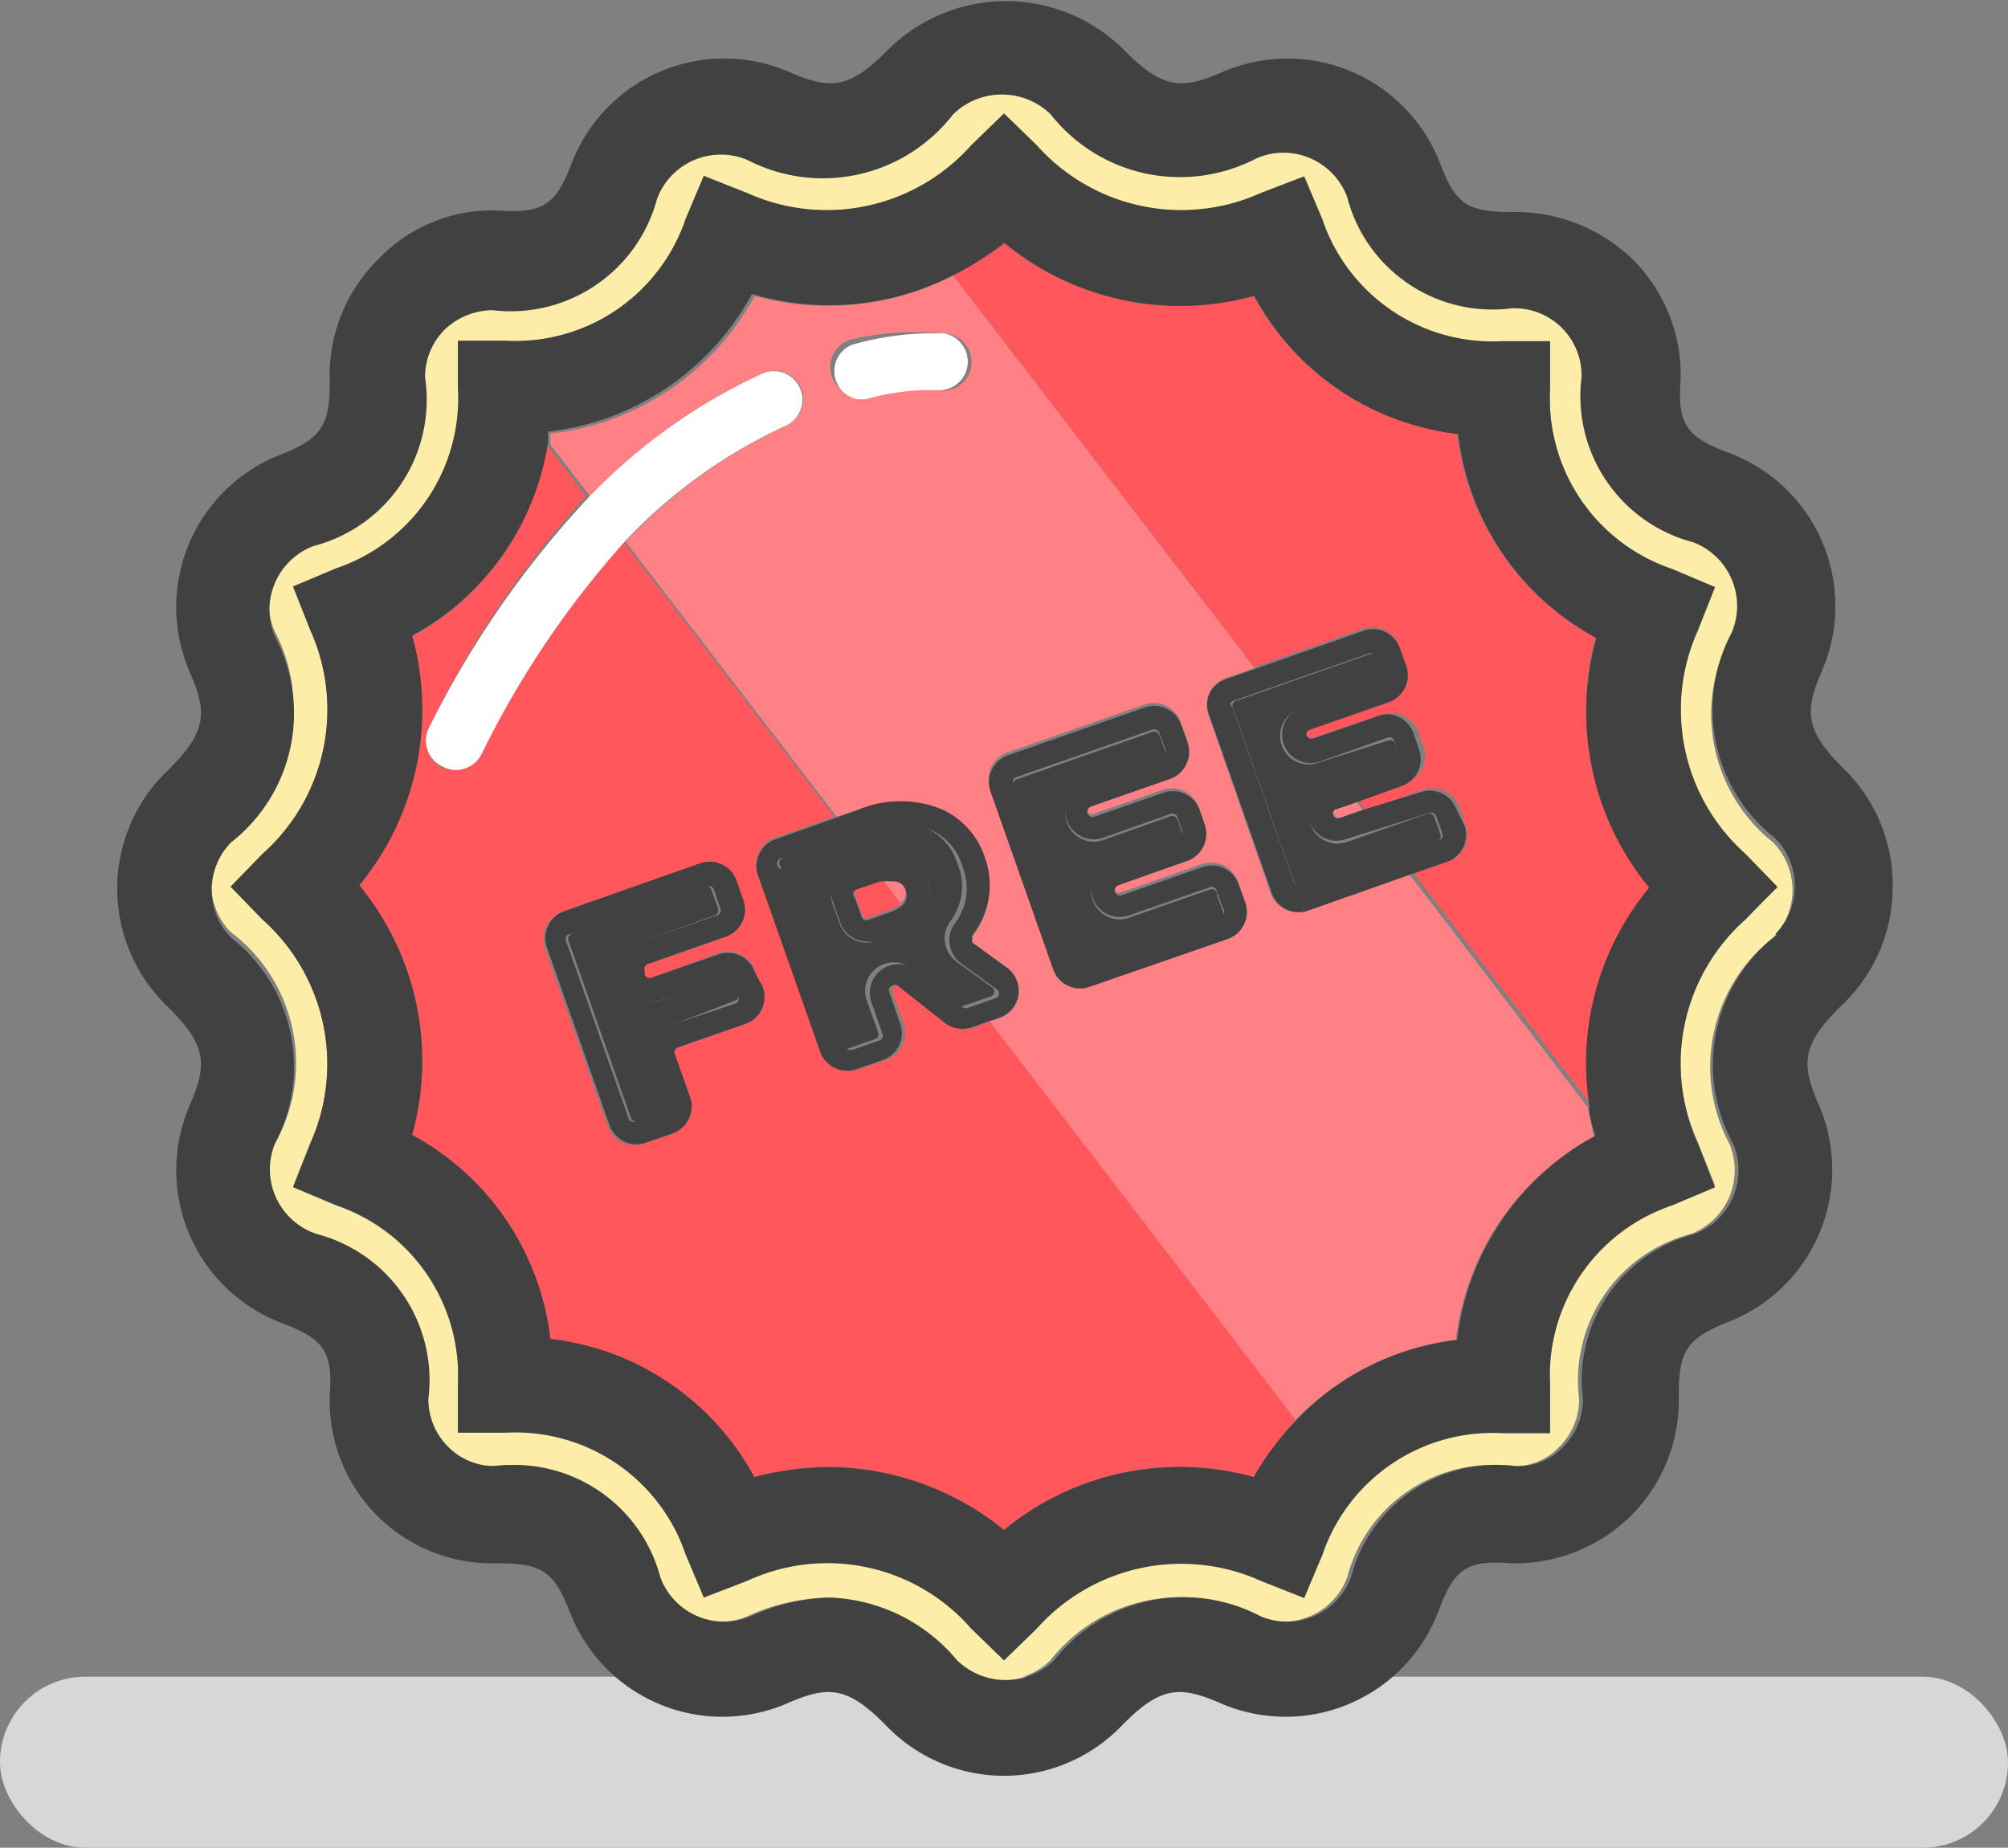 <svg xmlns="http://www.w3.org/2000/svg" viewBox="0 0 42.14 38.78"><rect x="0" y="0" width="42.14" height="38.78" fill="#808080" stroke="none"/><defs><style>.cls-1{fill:#d9d6d6;}.cls-2{fill:#ff575c;}.cls-3,.cls-5{fill:#fff;}.cls-3{opacity:0.25;}.cls-4{fill:#414141;}.cls-6{fill:#fceea9;}</style></defs><title>free-e</title><g id="レイヤー_2" data-name="レイヤー 2"><g id="Coloured"><rect class="cls-1" y="35.19" width="42.14" height="3.59" rx="1.79" ry="1.79"/><path class="cls-2" d="M33.48,13.38a5.59,5.59,0,0,1-2.9-4.28,5.59,5.59,0,0,1-4.28-2.9A5.8,5.8,0,0,1,21.07,5.1,6.83,6.83,0,0,1,20,5.78L26.32,14l2.27-.8a.6.6,0,0,1,.77.37l.13.36a.6.6,0,0,1-.37.77l-1.66.58a.11.11,0,0,0-.06.06.17.17,0,0,0,0,.06l.07.09a.11.11,0,0,0,.07,0L29,15a.6.6,0,0,1,.77.37l.1.29a.6.6,0,0,1-.37.77l-1,.36.16.21,1.2-.42a.6.6,0,0,1,.77.37l.13.36a.6.6,0,0,1-.37.77l-.72.25,3.75,4.9a5.77,5.77,0,0,1,1.23-4.63A5.8,5.8,0,0,1,33.48,13.38Z"/><path class="cls-2" d="M18.14,19.26a.11.11,0,0,0,.09,0l.47-.17a.75.75,0,0,0,.22-.12l-.38-.49h-.06l-.47.16a.11.11,0,0,0-.07.14l.14.39A.11.11,0,0,0,18.14,19.26Z"/><path class="cls-2" d="M20.46,21.56a.6.6,0,0,1-.56-.09l-1-.79a.11.11,0,0,0-.1,0h0a.11.11,0,0,0-.07.14l.23.66a.6.6,0,0,1-.37.77l-.55.19a.6.6,0,0,1-.76-.37L15.9,18.35a.6.6,0,0,1,.37-.77l1.24-.44-4.43-5.77a19.56,19.56,0,0,0-3,4.46A.6.6,0,0,1,9,15.28a20.26,20.26,0,0,1,3.3-4.87l-.83-1.08a5.57,5.57,0,0,1-2.85,4.05,5.79,5.79,0,0,1-1.11,5.24,5.8,5.8,0,0,1,1.11,5.24,5.59,5.59,0,0,1,2.9,4.28A5.59,5.59,0,0,1,15.83,31a6.33,6.33,0,0,1,1.58-.21,5.89,5.89,0,0,1,3.66,1.32A5.8,5.8,0,0,1,26.31,31a6.2,6.2,0,0,1,.92-1.23l-6.42-8.36Zm-4.52-.36a.6.6,0,0,1-.34.31L14.19,22a.11.11,0,0,0-.07.14l.32.9a.6.6,0,0,1-.37.77l-.55.19a.6.6,0,0,1-.77-.37l-1.31-3.72a.6.6,0,0,1,.37-.77l2.84-1a.6.6,0,0,1,.77.37l.14.4a.6.6,0,0,1-.37.77l-1.63.57a.11.11,0,0,0-.07.14l0,.08a.11.11,0,0,0,.14.07L15.08,20a.6.6,0,0,1,.76.37l.12.34A.6.6,0,0,1,15.94,21.2Z"/><path class="cls-2" d="M27.43,19.11a.6.6,0,0,1-.77-.37L25.36,15a.6.6,0,0,1,.37-.77l.6-.21L20,5.78a5.71,5.71,0,0,1-4.16.43A5.59,5.59,0,0,1,11.55,9.1c0,.08,0,.15,0,.23l.83,1.08A12,12,0,0,1,16,7.84a.6.6,0,0,1,.51,1.09,10.84,10.84,0,0,0-3.38,2.44l4.43,5.77L18,17a2.3,2.3,0,0,1,1.78,0,1.69,1.69,0,0,1,.87,1h0a1.69,1.69,0,0,1-.23,1.64.09.09,0,0,0,0,.07.12.12,0,0,0,0,.08l.73.53A.6.6,0,0,1,21,21.36l-.23.08,6.42,8.36a5.56,5.56,0,0,1,3.36-1.67,5.59,5.59,0,0,1,2.9-4.28c-.05-.21-.09-.41-.13-.61l-3.75-4.9Zm-7.68-11a4.87,4.87,0,0,0-1.54.19l-.17,0a.6.6,0,0,1-.17-1.18A6.05,6.05,0,0,1,19.79,7a.6.6,0,0,1,0,1.2Zm6,11.54-2.89,1a.6.6,0,0,1-.77-.37l-1.31-3.72a.6.6,0,0,1,.37-.77l2.86-1a.6.6,0,0,1,.77.37l.13.36a.6.6,0,0,1-.37.77l-1.66.58a.11.11,0,0,0-.07.14.11.11,0,0,0,.14.07l1.44-.5a.6.6,0,0,1,.77.37l.1.29a.6.6,0,0,1-.37.77l-1.44.51a.11.11,0,0,0-.07.14v0a.11.11,0,0,0,.14.07l1.69-.59a.6.6,0,0,1,.77.37l.13.36A.6.6,0,0,1,25.76,19.7Z"/><path class="cls-3" d="M27.43,19.11a.6.6,0,0,1-.77-.37L25.36,15a.6.6,0,0,1,.37-.77l.6-.21L20,5.78a5.71,5.71,0,0,1-4.16.43A5.59,5.59,0,0,1,11.55,9.1c0,.08,0,.15,0,.23l.83,1.08A12,12,0,0,1,16,7.84a.6.6,0,0,1,.51,1.09,10.84,10.84,0,0,0-3.38,2.44l4.43,5.77L18,17a2.3,2.3,0,0,1,1.78,0,1.69,1.69,0,0,1,.87,1h0a1.69,1.69,0,0,1-.23,1.64.09.09,0,0,0,0,.07.12.12,0,0,0,0,.08l.73.53A.6.6,0,0,1,21,21.36l-.23.08,6.42,8.36a5.56,5.56,0,0,1,3.36-1.67,5.59,5.59,0,0,1,2.9-4.28c-.05-.21-.09-.41-.13-.61l-3.75-4.9Zm-7.68-11a4.87,4.87,0,0,0-1.54.19l-.17,0a.6.6,0,0,1-.17-1.18A6.05,6.05,0,0,1,19.79,7a.6.6,0,0,1,0,1.2Zm6,11.54-2.89,1a.6.6,0,0,1-.77-.37l-1.31-3.72a.6.6,0,0,1,.37-.77l2.86-1a.6.6,0,0,1,.77.37l.13.36a.6.6,0,0,1-.37.77l-1.66.58a.11.11,0,0,0-.07.14.11.11,0,0,0,.14.07l1.44-.5a.6.6,0,0,1,.77.37l.1.29a.6.6,0,0,1-.37.77l-1.44.51a.11.11,0,0,0-.07.14v0a.11.11,0,0,0,.14.07l1.69-.59a.6.6,0,0,1,.77.37l.13.36A.6.6,0,0,1,25.76,19.7Z"/><path class="cls-2" d="M28,17a.11.11,0,0,0,0,.09v0a.11.11,0,0,0,.14.07L28.6,17l-.16-.21L28,17A.11.11,0,0,0,28,17Z"/><path class="cls-3" d="M28,17a.11.11,0,0,0,0,.09v0a.11.11,0,0,0,.14.07L28.6,17l-.16-.21L28,17A.11.11,0,0,0,28,17Z"/><path class="cls-2" d="M27.46,15.53l-.07-.09s0,0,0,0A.11.11,0,0,0,27.46,15.53Z"/><path class="cls-3" d="M27.46,15.53l-.07-.09s0,0,0,0A.11.11,0,0,0,27.46,15.53Z"/><path class="cls-2" d="M19,18.66h0a.26.26,0,0,0-.28-.2.84.84,0,0,0-.2,0l.38.49A.27.27,0,0,0,19,18.66Z"/><path class="cls-3" d="M19,18.66h0a.26.26,0,0,0-.28-.2.84.84,0,0,0-.2,0l.38.49A.27.27,0,0,0,19,18.66Z"/><path class="cls-4" d="M15.32,20.5a.11.11,0,0,0-.09,0L13.83,21a.6.6,0,0,1-.77-.37l0-.08a.6.6,0,0,1,.37-.77L15,19.21a.11.11,0,0,0,.07-.14l-.14-.4a.11.11,0,0,0-.14-.07L12,19.6a.11.11,0,0,0-.07.14l1.31,3.72a.11.11,0,0,0,.14.07l.55-.19A.11.11,0,0,0,14,23.2l-.32-.9a.6.6,0,0,1,.37-.77L15.43,21a.11.11,0,0,0,.07-.14l-.12-.34A.11.11,0,0,0,15.32,20.5Z"/><path class="cls-4" d="M15.84,20.4a.6.6,0,0,0-.76-.37l-1.41.49a.11.11,0,0,1-.14-.07l0-.08a.11.11,0,0,1,.07-.14l1.63-.57a.6.6,0,0,0,.37-.77l-.14-.4a.6.6,0,0,0-.77-.37l-2.84,1a.6.6,0,0,0-.37.77l1.31,3.72a.6.6,0,0,0,.77.37l.55-.19a.6.6,0,0,0,.37-.77l-.32-.9a.11.11,0,0,1,.07-.14l1.41-.49a.6.6,0,0,0,.37-.77ZM15.5,21a.11.11,0,0,1-.06.06L14,21.54a.6.6,0,0,0-.37.77l.32.9a.11.11,0,0,1-.07.14l-.55.19a.11.11,0,0,1-.14-.07l-1.31-3.72A.11.11,0,0,1,12,19.6l2.84-1a.11.11,0,0,1,.14.07l.14.4a.11.11,0,0,1-.07.14l-1.63.57a.6.6,0,0,0-.37.77l0,.08a.6.6,0,0,0,.77.37l1.41-.49a.11.11,0,0,1,.09,0,.11.11,0,0,1,.06.06l.12.34A.11.11,0,0,1,15.5,21Z"/><path class="cls-4" d="M17.72,22a.11.11,0,0,0,.09,0l.55-.19a.11.11,0,0,0,.07-.14L18.19,21a.6.6,0,0,1,.37-.77h0a.6.6,0,0,1,.56.09l1,.79a.11.11,0,0,0,.1,0l.58-.2a.11.11,0,0,0,0-.2l-.73-.53a.61.61,0,0,1-.24-.4.58.58,0,0,1,.11-.44,1.21,1.21,0,0,0,.16-1.19h0a1.21,1.21,0,0,0-.62-.75,1.85,1.85,0,0,0-1.41,0L16.43,18a.11.11,0,0,0-.07.14l1.31,3.72A.11.11,0,0,0,17.72,22Zm-.24-3a.6.6,0,0,1,.37-.77l.47-.16a.82.82,0,0,1,1.16.45h0a.82.82,0,0,1-.62,1.06l-.47.17a.6.6,0,0,1-.77-.37Z"/><path class="cls-4" d="M15.9,18.35l1.31,3.72a.6.6,0,0,0,.76.37l.55-.19a.6.6,0,0,0,.37-.77l-.23-.66a.11.11,0,0,1,.07-.14h0a.11.11,0,0,1,.1,0l1,.79a.6.6,0,0,0,.56.09l.35-.12.23-.08a.6.6,0,0,0,.16-1.05l-.73-.53a.12.12,0,0,1,0-.08.09.09,0,0,1,0-.07A1.69,1.69,0,0,0,20.67,18h0a1.69,1.69,0,0,0-.87-1A2.3,2.3,0,0,0,18,17l-.5.18-1.24.44A.6.6,0,0,0,15.9,18.35Zm.53-.3,1.74-.61a1.85,1.85,0,0,1,1.41,0,1.21,1.21,0,0,1,.62.75h0a1.21,1.21,0,0,1-.16,1.19.58.58,0,0,0-.11.44.61.61,0,0,0,.24.4l.73.53a.11.11,0,0,1,0,.2l-.58.2a.11.11,0,0,1-.1,0l-1-.79a.6.6,0,0,0-.56-.09h0a.6.6,0,0,0-.37.77l.23.66a.11.11,0,0,1-.07.14l-.55.19a.11.11,0,0,1-.09,0,.11.11,0,0,1-.06-.06l-1.31-3.72A.11.11,0,0,1,16.43,18Z"/><path class="cls-4" d="M18.19,19.76a.6.6,0,0,0,.2,0l.47-.17a.82.82,0,0,0,.62-1.06h0A.82.82,0,0,0,18.32,18l-.47.16a.6.6,0,0,0-.37.77l.14.39A.6.6,0,0,0,18.19,19.76ZM18,18.66l.47-.16h.06a.84.84,0,0,1,.2,0,.26.26,0,0,1,.28.2h0a.27.27,0,0,1-.1.32.75.75,0,0,1-.22.12l-.47.17a.11.11,0,0,1-.14-.07l-.14-.39A.11.11,0,0,1,18,18.66Z"/><path class="cls-4" d="M25.39,18.67l-1.69.59a.6.6,0,0,1-.77-.37v0a.6.6,0,0,1,.37-.76l1.44-.5a.11.11,0,0,0,.07-.14l-.1-.29a.11.11,0,0,0-.14-.07l-1.44.51a.6.6,0,0,1-.4-1.13l1.66-.58a.11.11,0,0,0,.07-.14l-.13-.36a.11.11,0,0,0-.14-.07l-2.86,1a.11.11,0,0,0-.07.14l1.31,3.72a.11.11,0,0,0,.14.07l2.89-1a.11.11,0,0,0,.07-.14l-.13-.36A.11.11,0,0,0,25.39,18.67Z"/><path class="cls-4" d="M26,18.57a.6.6,0,0,0-.77-.37l-1.69.59a.11.11,0,0,1-.14-.07v0a.11.11,0,0,1,.07-.14l1.44-.51a.6.6,0,0,0,.37-.77l-.1-.29a.6.6,0,0,0-.77-.37l-1.44.5a.11.11,0,0,1-.14-.15.11.11,0,0,1,.06-.06l1.66-.58a.6.6,0,0,0,.37-.77l-.13-.36a.6.6,0,0,0-.77-.37l-2.86,1a.6.6,0,0,0-.37.77l1.31,3.72a.6.6,0,0,0,.77.37l2.89-1a.6.6,0,0,0,.37-.77Zm-.4.67-2.89,1a.11.11,0,0,1-.14-.07l-1.31-3.72a.11.11,0,0,1,.07-.14l2.86-1a.11.11,0,0,1,.14.07l.13.36a.11.11,0,0,1-.07.14l-1.66.58a.6.6,0,0,0,.4,1.13l1.44-.51a.11.11,0,0,1,.14.07l.1.29a.11.11,0,0,1-.07.14l-1.44.5a.6.6,0,0,0-.37.76v0a.6.6,0,0,0,.77.37l1.69-.59a.11.11,0,0,1,.14.07l.13.36A.11.11,0,0,1,25.59,19.24Z"/><path class="cls-4" d="M27.27,18.65l2.89-1a.11.11,0,0,0,.07-.14l-.13-.36a.11.11,0,0,0-.14-.07l-1.69.59a.6.6,0,0,1-.77-.37v0a.6.6,0,0,1,.37-.76l1.44-.5a.11.11,0,0,0,.07-.14l-.1-.29a.11.11,0,0,0-.14-.07L27.69,16a.6.6,0,1,1-.4-1.13L29,14.28a.11.11,0,0,0,.07-.14l-.13-.36a.11.11,0,0,0-.14-.07l-2.86,1a.11.11,0,0,0-.07.14l1.31,3.72A.11.11,0,0,0,27.27,18.65Z"/><path class="cls-4" d="M25.38,14.56a.6.6,0,0,0,0,.46l1.31,3.72a.6.6,0,0,0,.77.37l2.18-.77.72-.25a.6.6,0,0,0,.37-.77L30.57,17a.6.6,0,0,0-.77-.37L28.6,17l-.49.17a.11.11,0,0,1-.14-.07v0A.11.11,0,0,1,28,17l.41-.14,1-.36a.6.6,0,0,0,.37-.77l-.1-.29A.6.6,0,0,0,29,15l-1.44.5a.11.11,0,0,1-.07,0,.11.11,0,0,1-.07-.06s0,0,0,0a.17.17,0,0,1,0-.06.11.11,0,0,1,.06-.06l1.66-.58a.6.6,0,0,0,.37-.77l-.13-.36a.6.6,0,0,0-.77-.37l-2.27.8-.6.21A.6.6,0,0,0,25.38,14.56Zm.44.21a.11.11,0,0,1,.06-.06l2.86-1a.11.11,0,0,1,.14.07l.13.36a.11.11,0,0,1-.07.14l-1.66.58a.6.6,0,0,0,.4,1.13l1.44-.51a.11.11,0,0,1,.14.07l.1.29a.11.11,0,0,1-.07.14l-1.44.5a.6.6,0,0,0-.37.76v0a.6.6,0,0,0,.77.37L30,17.06a.11.11,0,0,1,.14.07l.13.36a.11.11,0,0,1-.07.14l-2.89,1a.11.11,0,0,1-.14-.07l-1.31-3.72A.11.11,0,0,1,25.83,14.78Z"/><path class="cls-5" d="M9.29,16.09a.6.6,0,0,0,.81-.25,19.56,19.56,0,0,1,3-4.46,10.84,10.84,0,0,1,3.38-2.44A.6.6,0,0,0,16,7.84a12,12,0,0,0-3.61,2.56A20.26,20.26,0,0,0,9,15.28.6.6,0,0,0,9.29,16.09Z"/><path class="cls-5" d="M19.79,7a6.05,6.05,0,0,0-1.92.24A.6.6,0,0,0,18,8.38l.17,0a4.87,4.87,0,0,1,1.54-.19.6.6,0,0,0,0-1.2Z"/><path class="cls-6" d="M36.37,13.27a1.43,1.43,0,0,0-.81-1.9,3.17,3.17,0,0,1-2.34-3.46,1.41,1.41,0,0,0-1.46-1.45,3.15,3.15,0,0,1-3.46-2.34,1.43,1.43,0,0,0-1.9-.81A3.45,3.45,0,0,1,22.1,2.4,1.47,1.47,0,0,0,20,2.4a3.45,3.45,0,0,1-4.32.92,1.43,1.43,0,0,0-1.9.81,3.18,3.18,0,0,1-3.46,2.34,1.48,1.48,0,0,0-1,.41,1.41,1.41,0,0,0-.41,1,3.17,3.17,0,0,1-2.34,3.46,1.43,1.43,0,0,0-.81,1.9,3.44,3.44,0,0,1-.92,4.32,1.43,1.43,0,0,0,0,2A3.44,3.44,0,0,1,5.77,24a1.43,1.43,0,0,0,.81,1.9,3.17,3.17,0,0,1,2.34,3.46,1.41,1.41,0,0,0,.41,1,1.37,1.37,0,0,0,1,.41,3.17,3.17,0,0,1,3.46,2.34,1.43,1.43,0,0,0,1.9.81,4.24,4.24,0,0,1,1.68-.39A3.64,3.64,0,0,1,20,34.84a1.46,1.46,0,0,0,2.05,0,3.45,3.45,0,0,1,4.32-.92,1.43,1.43,0,0,0,1.9-.81,3.16,3.16,0,0,1,3.46-2.34,1.28,1.28,0,0,0,1-.41,1.41,1.41,0,0,0,.41-1,3.17,3.17,0,0,1,2.34-3.46,1.43,1.43,0,0,0,.81-1.9,3.44,3.44,0,0,1,.92-4.32,1.43,1.43,0,0,0,0-2A3.44,3.44,0,0,1,36.37,13.27Zm.26,6a4.05,4.05,0,0,0-1,4.7l.36.91-.9.38a3.77,3.77,0,0,0-2.56,3.78v1h-1a3.77,3.77,0,0,0-3.78,2.56l-.38.9-.91-.36a4.06,4.06,0,0,0-4.7,1l-.69.67-.69-.67a4,4,0,0,0-4.7-1l-.91.35-.38-.9a3.77,3.77,0,0,0-3.78-2.56h-1v-1A3.77,3.77,0,0,0,7.05,25.3l-.9-.38L6.51,24a4.06,4.06,0,0,0-1-4.7l-.67-.69.67-.69a4.05,4.05,0,0,0,1-4.7l-.36-.91.9-.38A3.77,3.77,0,0,0,9.62,8.16v-1h1A3.77,3.77,0,0,0,14.39,4.6l.38-.9.91.36a4.06,4.06,0,0,0,4.7-1l.69-.67.69.67a4.06,4.06,0,0,0,4.7,1l.91-.35.38.9a3.77,3.77,0,0,0,3.78,2.56h1v1a3.77,3.77,0,0,0,2.56,3.78l.9.38-.36.91a4.06,4.06,0,0,0,1,4.7l.67.69Z"/><path class="cls-4" d="M39.72,18.62a3.41,3.41,0,0,0-1-2.46c-.84-.82-.86-1.22-.48-2.09A3.43,3.43,0,0,0,36.27,9.5c-.88-.33-1.07-.6-1-1.53a3.42,3.42,0,0,0-1-2.52,3.54,3.54,0,0,0-2.52-1c-.95,0-1.19-.15-1.52-1a3.43,3.43,0,0,0-4.57-1.94c-.87.38-1.27.36-2.09-.48a3.51,3.51,0,0,0-4.92,0c-.82.84-1.22.86-2.09.48A3.43,3.43,0,0,0,12,3.42c-.33.88-.61,1.06-1.52,1a3.28,3.28,0,0,0-2.52,1A3.42,3.42,0,0,0,6.92,8c0,.92-.16,1.19-1,1.53a3.43,3.43,0,0,0-1.94,4.57c.38.87.36,1.27-.48,2.09a3.43,3.43,0,0,0,0,4.92c.84.82.86,1.22.48,2.09a3.43,3.43,0,0,0,1.94,4.57c.88.33,1.07.6,1,1.53a3.41,3.41,0,0,0,3.51,3.51c.93,0,1.19.16,1.52,1a3.43,3.43,0,0,0,4.57,1.94c.87-.38,1.27-.36,2.09.48a3.43,3.43,0,0,0,4.92,0c.82-.84,1.22-.86,2.09-.48a3.43,3.43,0,0,0,4.57-1.94c.33-.89.59-1.07,1.53-1a3.46,3.46,0,0,0,2.51-1,3.42,3.42,0,0,0,1-2.52c0-.92.16-1.19,1-1.53a3.43,3.43,0,0,0,1.94-4.57c-.38-.87-.36-1.27.48-2.09A3.41,3.41,0,0,0,39.72,18.62Zm-2.43,1A3.44,3.44,0,0,0,36.37,24a1.43,1.43,0,0,1-.81,1.9,3.17,3.17,0,0,0-2.34,3.46,1.41,1.41,0,0,1-.41,1,1.28,1.28,0,0,1-1,.41,3.16,3.16,0,0,0-3.46,2.34,1.43,1.43,0,0,1-1.9.81,3.45,3.45,0,0,0-4.32.92,1.46,1.46,0,0,1-2.05,0,3.64,3.64,0,0,0-2.64-1.31,4.24,4.24,0,0,0-1.68.39,1.43,1.43,0,0,1-1.9-.81,3.17,3.17,0,0,0-3.46-2.34,1.37,1.37,0,0,1-1-.41,1.41,1.41,0,0,1-.41-1,3.17,3.17,0,0,0-2.34-3.46A1.43,1.43,0,0,1,5.77,24a3.44,3.44,0,0,0-.92-4.32,1.43,1.43,0,0,1,0-2,3.44,3.44,0,0,0,.92-4.32,1.43,1.43,0,0,1,.81-1.9A3.17,3.17,0,0,0,8.92,7.92a1.41,1.41,0,0,1,.41-1,1.48,1.48,0,0,1,1-.41,3.18,3.18,0,0,0,3.46-2.34,1.43,1.43,0,0,1,1.9-.81A3.45,3.45,0,0,0,20,2.4a1.47,1.47,0,0,1,2.05,0,3.45,3.45,0,0,0,4.32.92,1.43,1.43,0,0,1,1.9.81,3.15,3.15,0,0,0,3.46,2.34,1.41,1.41,0,0,1,1.46,1.45,3.17,3.17,0,0,0,2.34,3.46,1.43,1.43,0,0,1,.81,1.9,3.44,3.44,0,0,0,.92,4.32,1.43,1.43,0,0,1,0,2Z"/><path class="cls-4" d="M35.63,13.23l.36-.91-.9-.38a3.77,3.77,0,0,1-2.56-3.78v-1h-1A3.77,3.77,0,0,1,27.75,4.6l-.38-.9-.91.35a4.06,4.06,0,0,1-4.7-1l-.69-.67-.69.67a4.06,4.06,0,0,1-4.7,1l-.91-.36-.38.9a3.77,3.77,0,0,1-3.78,2.56h-1v1a3.77,3.77,0,0,1-2.56,3.78l-.9.38.36.91a4.05,4.05,0,0,1-1,4.7l-.67.69.67.69a4.06,4.06,0,0,1,1,4.7l-.36.91.9.38a3.77,3.77,0,0,1,2.56,3.78v1h1a3.77,3.77,0,0,1,3.78,2.56l.38.9.91-.35a4,4,0,0,1,4.7,1l.69.67.69-.67a4.06,4.06,0,0,1,4.7-1l.91.36.38-.9a3.77,3.77,0,0,1,3.78-2.56h1v-1a3.77,3.77,0,0,1,2.56-3.78l.9-.38L35.63,24a4.05,4.05,0,0,1,1-4.7l.67-.69-.67-.69A4.06,4.06,0,0,1,35.63,13.23Zm-2.28,10c0,.2.07.41.13.61a5.59,5.59,0,0,0-2.9,4.28,5.56,5.56,0,0,0-3.36,1.67A6.2,6.2,0,0,0,26.31,31a5.8,5.8,0,0,0-5.24,1.11,5.89,5.89,0,0,0-3.66-1.32,6.33,6.33,0,0,0-1.58.21,5.59,5.59,0,0,0-4.28-2.9,5.59,5.59,0,0,0-2.9-4.28,5.8,5.8,0,0,0-1.11-5.24,5.79,5.79,0,0,0,1.11-5.24,5.57,5.57,0,0,0,2.85-4.05c0-.08,0-.15,0-.23a5.59,5.59,0,0,0,4.28-2.89A5.71,5.71,0,0,0,20,5.78a6.83,6.83,0,0,0,1.08-.68,5.8,5.8,0,0,0,5.24,1.11,5.59,5.59,0,0,0,4.28,2.9,5.59,5.59,0,0,0,2.9,4.28,5.8,5.8,0,0,0,1.11,5.24A5.77,5.77,0,0,0,33.36,23.24Z"/></g></g></svg>
